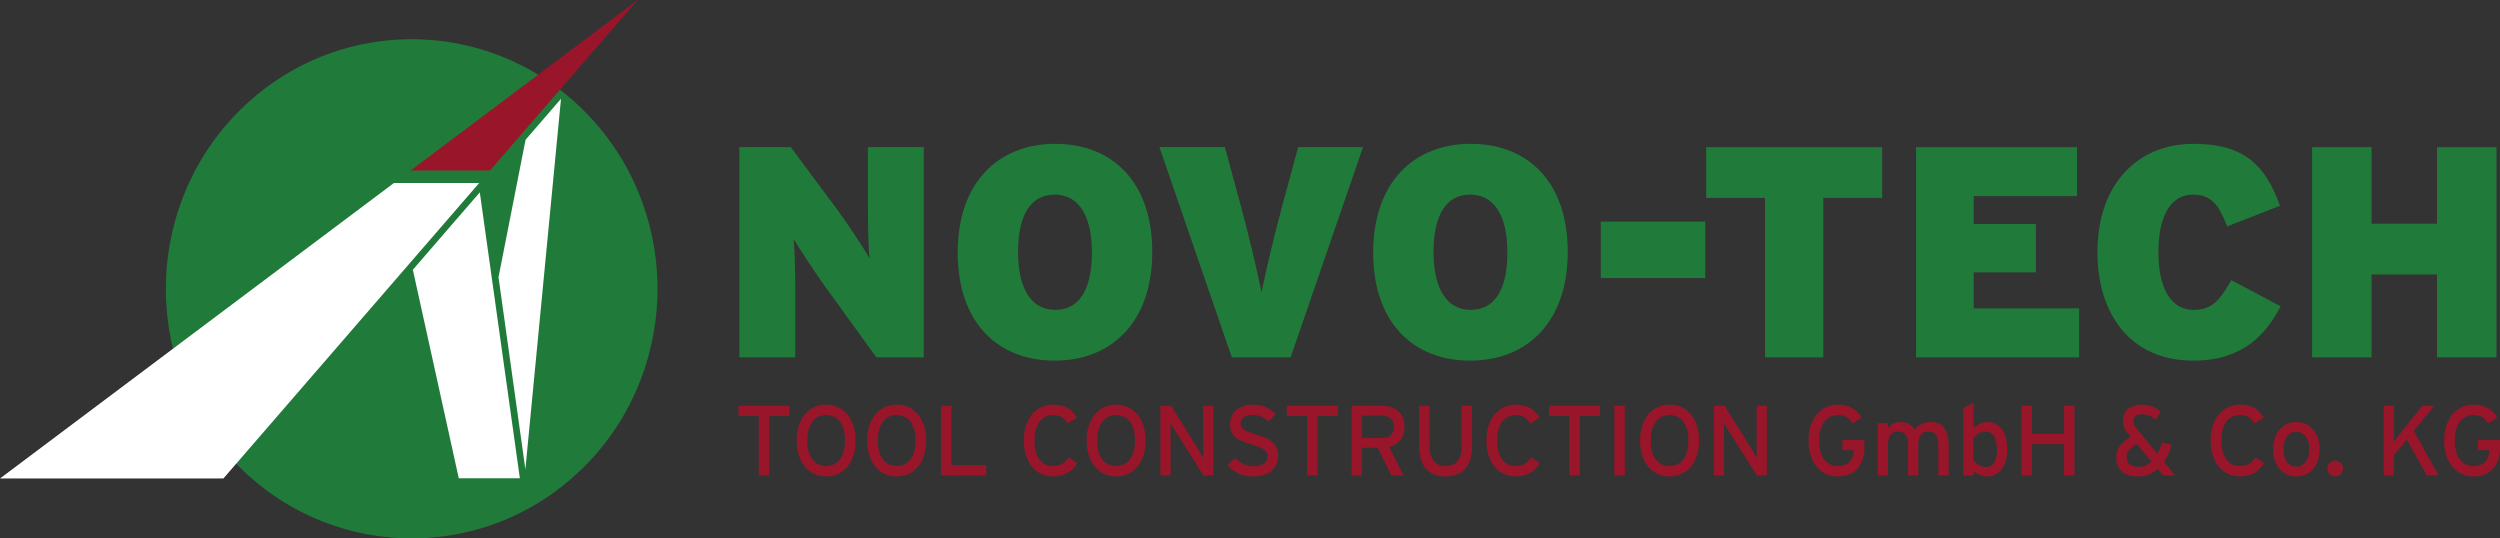<?xml version="1.0" encoding="utf-8"?>
<!-- Generator: Adobe Illustrator 16.0.0, SVG Export Plug-In . SVG Version: 6.00 Build 0)  -->
<!DOCTYPE svg PUBLIC "-//W3C//DTD SVG 1.1//EN" "http://www.w3.org/Graphics/SVG/1.1/DTD/svg11.dtd">
<svg version="1.1" id="Ebene_1" xmlns="http://www.w3.org/2000/svg" xmlns:xlink="http://www.w3.org/1999/xlink" x="0px" y="0px"
	 width="678.584px" height="146.147px" viewBox="0 0 678.584 146.147" enable-background="new 0 0 678.584 146.147"
	 xml:space="preserve">
<rect x="0" y="0" width="678.584" height="146.147" fill="#333333" stroke="none"/>
<path fill="#207B3B" d="M237.864,96.989l-13.61-18.826c-2.527-3.504-7.416-10.839-8.884-13.365c0.408,2.526,0.49,10.105,0.49,14.751
	v17.44h-15.159V39.941h13.936l12.551,16.87c2.608,3.504,7.66,11.083,8.883,13.447c-0.408-2.526-0.489-10.106-0.489-14.751V39.941
	h15.158v57.048H237.864z"/>
<path fill="#207B3B" d="M286.275,97.886c-15.485,0-26.324-10.35-26.324-29.339c0-18.989,11.002-29.502,26.487-29.502
	c15.484,0,26.323,10.35,26.323,29.339C312.761,87.373,301.759,97.886,286.275,97.886 M286.275,52.818
	c-6.357,0-9.943,5.297-9.943,15.566c0,10.268,3.749,15.729,10.106,15.729s9.942-5.297,9.942-15.566S292.631,52.818,286.275,52.818"
	/>
<path fill="#207B3B" d="M350.324,96.989h-15.973l-19.641-57.048h17.766l4.157,15.321c1.956,7.091,4.726,18.664,5.786,24.123
	c1.059-5.459,3.83-16.951,5.786-24.123l4.157-15.321h17.603L350.324,96.989z"/>
<path fill="#207B3B" d="M399.052,97.886c-15.485,0-26.324-10.35-26.324-29.339c0-18.989,11.002-29.502,26.487-29.502
	c15.484,0,26.323,10.35,26.323,29.339C425.538,87.373,414.536,97.886,399.052,97.886 M399.052,52.818
	c-6.357,0-9.943,5.297-9.943,15.566c0,10.268,3.749,15.729,10.106,15.729s9.942-5.297,9.942-15.566S405.408,52.818,399.052,52.818"
	/>
<rect x="434.504" y="60.153" fill="#207B3B" width="28.361" height="15.322"/>
<polygon fill="#207B3B" points="494.9,53.714 494.9,96.989 479.089,96.989 479.089,53.714 463.116,53.714 463.116,39.941 
	510.873,39.941 510.873,53.714 "/>
<polygon fill="#207B3B" points="520.084,96.989 520.084,39.941 563.767,39.941 563.767,53.225 535.731,53.225 535.731,60.804 
	552.602,60.804 552.602,73.926 535.731,73.926 535.731,83.705 564.337,83.705 564.337,96.989 "/>
<path fill="#207B3B" d="M595.312,97.886c-16.951,0-25.997-12.551-25.997-29.42c0-18.337,10.758-29.421,26.079-29.421
	c14.018,0,19.56,6.031,23.471,16.788l-14.343,5.624c-2.038-5.298-3.994-8.639-9.21-8.639c-6.601,0-9.453,6.601-9.453,15.648
	c0,8.72,2.771,15.647,9.616,15.647c4.972,0,7.091-2.689,10.188-8.068l13.365,7.09C615.198,90.633,608.841,97.886,595.312,97.886"/>
<polygon fill="#207B3B" points="661.489,96.989 661.489,74.496 643.723,74.496 643.723,96.989 627.586,96.989 627.586,39.941 
	643.723,39.941 643.723,60.723 661.489,60.723 661.489,39.941 677.625,39.941 677.625,96.989 "/>
<path fill="#207B3B" d="M66.237,28.841c26.952-25.519,69.175-24.02,94.308,3.347c25.133,27.368,23.659,70.24-3.293,95.759
	c-26.952,25.519-69.175,24.02-94.308-3.348C37.81,97.232,39.285,54.36,66.237,28.841"/>
<polygon fill-rule="evenodd" clip-rule="evenodd" fill="#99152A" points="111.428,46.294 173.07,0 132.993,46.294 "/>
<polygon fill-rule="evenodd" clip-rule="evenodd" fill="#FFFFFF" points="130.068,49.673 60.64,129.873 0,129.873 106.925,49.673 
	"/>
<path fill-rule="evenodd" clip-rule="evenodd" fill="#FFFFFF" d="M130.234,52.215l10.871,77.6h-16.578l-12.464-56.589
	C120.226,63.802,127.067,55.826,130.234,52.215"/>
<path fill-rule="evenodd" clip-rule="evenodd" fill="#FFFFFF" d="M152.264,26.828c-2.442,2.789-5.726,6.63-9.608,11.11
	l-7.343,37.313l7.293,52.128l9.67-100.572L152.264,26.828z"/>
<polygon fill="#99152A" points="208.792,112.917 208.792,129.033 205.958,129.033 205.958,112.917 200.451,112.917 200.451,110.138 
	214.298,110.138 214.298,112.917 "/>
<path fill="#99152A" d="M224.235,129.329c-4.886,0-7.99-4.022-7.99-9.744c0-5.723,3.104-9.744,7.99-9.744
	c4.913,0,8.017,4.021,8.017,9.744C232.252,125.307,229.148,129.329,224.235,129.329 M224.235,112.675
	c-3.293,0-5.102,2.672-5.102,6.91c0,4.238,1.809,6.91,5.102,6.91c3.32,0,5.129-2.672,5.129-6.91
	C229.364,115.347,227.555,112.675,224.235,112.675"/>
<path fill="#99152A" d="M243.378,129.329c-4.886,0-7.99-4.022-7.99-9.744c0-5.723,3.104-9.744,7.99-9.744
	c4.913,0,8.017,4.021,8.017,9.744C251.396,125.307,248.292,129.329,243.378,129.329 M243.378,112.675
	c-3.293,0-5.102,2.672-5.102,6.91c0,4.238,1.809,6.91,5.102,6.91c3.32,0,5.128-2.672,5.128-6.91
	C248.506,115.347,246.698,112.675,243.378,112.675"/>
<polygon fill="#99152A" points="255.422,129.032 255.422,110.137 258.256,110.137 258.256,126.252 267.677,126.252 267.677,129.032 
	"/>
<path fill="#99152A" d="M285.876,129.329c-4.886,0-7.99-4.022-7.99-9.744c0-5.723,3.104-9.745,7.99-9.745
	c3.077,0,5.128,1.242,6.424,3.536l-2.51,1.566c-0.972-1.539-1.971-2.267-3.914-2.267c-3.293,0-5.075,2.672-5.075,6.91
	c0,4.238,1.782,6.91,5.075,6.91c1.97,0,3.185-0.81,4.157-2.349l2.348,1.566C291.031,128.034,288.737,129.329,285.876,129.329"/>
<path fill="#99152A" d="M302.94,129.329c-4.886,0-7.99-4.022-7.99-9.744c0-5.723,3.104-9.744,7.99-9.744
	c4.913,0,8.017,4.021,8.017,9.744C310.957,125.307,307.853,129.329,302.94,129.329 M302.94,112.675c-3.293,0-5.102,2.672-5.102,6.91
	c0,4.238,1.809,6.91,5.102,6.91c3.32,0,5.128-2.672,5.128-6.91C308.068,115.347,306.26,112.675,302.94,112.675"/>
<path fill="#99152A" d="M326.645,129.032l-7.531-11.85c-0.459-0.702-1.107-1.836-1.404-2.321c0,0.702,0.027,3.32,0.027,4.373v9.798
	h-2.753v-18.895h2.888l7.18,11.526c0.486,0.783,1.296,2.186,1.566,2.672c0-0.701-0.027-3.401-0.027-4.453v-9.745h2.753v18.895
	H326.645z"/>
<path fill="#99152A" d="M339.93,129.329c-2.753,0-5.128-1.187-6.721-3.05l2.024-1.971c1.269,1.377,3.132,2.241,4.913,2.241
	c2.645,0,3.914-0.918,3.914-2.753c0-1.458-1.107-2.187-4.265-3.132c-3.995-1.187-5.911-2.186-5.911-5.56
	c0-3.266,2.753-5.264,6.235-5.264c2.564,0,4.508,0.945,6.182,2.565l-1.998,2.024c-1.188-1.215-2.538-1.808-4.4-1.808
	c-2.213,0-3.158,1.079-3.158,2.348c0,1.322,0.864,1.97,4.13,2.942c3.725,1.134,6.046,2.321,6.046,5.696
	C346.921,127.008,344.762,129.329,339.93,129.329"/>
<polygon fill="#99152A" points="357.641,112.917 357.641,129.033 354.807,129.033 354.807,112.917 349.3,112.917 349.3,110.138 
	363.148,110.138 363.148,112.917 "/>
<path fill="#99152A" d="M377.081,121.312l3.859,7.72h-3.266l-3.752-7.477h-4.264v7.477h-2.781v-18.895h8.287
	c3.293,0,6.074,1.754,6.074,5.641C381.238,118.802,379.645,120.665,377.081,121.312 M375.164,112.81h-5.506v6.073h5.506
	c1.89,0,3.212-0.971,3.212-3.023C378.375,113.89,377.081,112.81,375.164,112.81"/>
<path fill="#99152A" d="M392.309,129.329c-4.669,0-7.099-3.023-7.099-8.233v-10.959h2.834v10.879c0,3.563,1.485,5.479,4.319,5.479
	c2.969,0,4.373-1.835,4.373-5.291v-11.067h2.834v11.013C399.57,126.441,397.005,129.329,392.309,129.329"/>
<path fill="#99152A" d="M411.452,129.329c-4.886,0-7.99-4.022-7.99-9.744c0-5.723,3.104-9.745,7.99-9.745
	c3.077,0,5.128,1.242,6.424,3.536l-2.51,1.566c-0.972-1.539-1.971-2.267-3.914-2.267c-3.293,0-5.075,2.672-5.075,6.91
	c0,4.238,1.782,6.91,5.075,6.91c1.97,0,3.185-0.81,4.157-2.349l2.348,1.566C416.606,128.034,414.312,129.329,411.452,129.329"/>
<polygon fill="#99152A" points="428.812,112.917 428.812,129.033 425.979,129.033 425.979,112.917 420.472,112.917 420.472,110.138 
	434.318,110.138 434.318,112.917 "/>
<rect x="438.183" y="110.138" fill="#99152A" width="2.834" height="18.895"/>
<path fill="#99152A" d="M453.166,129.329c-4.885,0-7.99-4.022-7.99-9.744c0-5.723,3.105-9.744,7.99-9.744
	c4.913,0,8.017,4.021,8.017,9.744C461.183,125.307,458.079,129.329,453.166,129.329 M453.166,112.675
	c-3.293,0-5.102,2.672-5.102,6.91c0,4.238,1.809,6.91,5.102,6.91c3.32,0,5.129-2.672,5.129-6.91
	C458.295,115.347,456.486,112.675,453.166,112.675"/>
<path fill="#99152A" d="M476.871,129.032l-7.531-11.85c-0.459-0.702-1.107-1.836-1.404-2.321c0,0.702,0.027,3.32,0.027,4.373v9.798
	h-2.753v-18.895h2.888l7.18,11.526c0.486,0.783,1.296,2.186,1.566,2.672c0-0.701-0.027-3.401-0.027-4.453v-9.745h2.753v18.895
	H476.871z"/>
<path fill="#99152A" d="M498.876,129.329c-4.886,0-7.99-4.022-7.99-9.744c0-5.723,3.104-9.745,7.99-9.745
	c3.077,0,5.129,1.242,6.424,3.536l-2.483,1.539c-0.972-1.539-1.997-2.24-3.941-2.24c-3.293,0-5.102,2.672-5.102,6.91
	c0,4.238,1.809,6.91,5.102,6.91c3.077,0,4.292-2.024,4.292-4.238v-0.081h-3.077v-2.726h5.965v2.186
	C506.056,126.495,503.087,129.329,498.876,129.329"/>
<path fill="#99152A" d="M526.144,129.032v-8.017c0-2.861-0.891-3.887-2.726-3.887c-1.863,0-2.727,1.323-2.727,3.617v8.287h-2.78
	v-8.017c0-2.861-0.891-3.887-2.726-3.887c-1.862,0-2.727,1.323-2.727,3.617v8.287h-2.779v-14.171h2.779v1.35
	c0.703-1.026,1.917-1.646,3.375-1.646c1.916,0,3.131,0.729,3.887,2.078c1.026-1.268,2.132-2.078,4.346-2.078
	c3.293,0,4.858,2.159,4.858,6.343v8.125H526.144z"/>
<path fill="#99152A" d="M539.242,129.33c-1.431,0-2.78-0.756-3.563-1.62v1.323h-2.753v-18.247l2.753-1.431v6.857
	c1.025-0.945,2.213-1.647,3.698-1.647c3.05,0,5.452,2.213,5.452,7.612C544.829,127.034,542.184,129.33,539.242,129.33
	 M538.864,117.128c-1.323,0-2.483,0.891-3.212,1.809v5.965c0.621,0.837,1.916,1.862,3.32,1.862c1.997,0,3.077-1.511,3.077-4.508
	C542.049,118.693,540.915,117.128,538.864,117.128"/>
<polygon fill="#99152A" points="560.246,129.032 560.246,120.556 551.555,120.556 551.555,129.032 548.721,129.032 548.721,110.137 
	551.555,110.137 551.555,117.776 560.246,117.776 560.246,110.137 563.081,110.137 563.081,129.032 "/>
<path fill="#99152A" d="M587.137,129.032l-1.484-1.754c-1.404,1.241-3.186,2.051-5.316,2.051c-4.023,0-5.939-2.078-5.939-5.129
	c0-2.564,1.35-4.103,3.968-5.587l-0.351-0.432c-1.27-1.512-1.782-2.591-1.782-3.995c0-2.726,2.024-4.346,5.237-4.346
	c1.754,0,3.428,0.621,5.074,1.782l-1.322,2.267c-1.458-1.053-2.538-1.431-3.995-1.431c-1.458,0-2.159,0.621-2.159,1.674
	c0,0.783,0.188,1.295,0.972,2.267l5.533,6.776c0.566-0.972,0.999-2.079,1.296-3.132l2.564,0.729
	c-0.405,1.539-1.08,3.158-2.052,4.562l2.996,3.698H587.137z M579.984,120.529c-1.781,0.999-2.753,1.998-2.753,3.536
	c0,1.512,1.025,2.672,3.212,2.672c1.403,0,2.592-0.566,3.536-1.457L579.984,120.529z"/>
<path fill="#99152A" d="M608.036,129.329c-4.886,0-7.989-4.022-7.989-9.744c0-5.723,3.104-9.745,7.989-9.745
	c3.077,0,5.129,1.242,6.425,3.536l-2.511,1.566c-0.972-1.539-1.971-2.267-3.914-2.267c-3.293,0-5.074,2.672-5.074,6.91
	c0,4.238,1.781,6.91,5.074,6.91c1.971,0,3.186-0.81,4.157-2.349l2.349,1.566C613.192,128.034,610.897,129.329,608.036,129.329"/>
<path fill="#99152A" d="M623.238,129.33c-3.563,0-6.235-2.942-6.235-7.37c0-4.642,2.753-7.396,6.316-7.396
	c3.616,0,6.316,2.889,6.316,7.316C629.635,126.577,626.881,129.33,623.238,129.33 M623.21,117.209c-2.105,0-3.401,1.862-3.401,4.67
	c0,3.104,1.431,4.805,3.536,4.805s3.482-2.133,3.482-4.725C626.828,119.071,625.451,117.209,623.21,117.209"/>
<path fill="#99152A" d="M633.849,129.329c-1.16,0-2.132-0.972-2.132-2.132c0-1.161,0.972-2.16,2.132-2.16
	c1.161,0,2.133,0.999,2.133,2.16C635.982,128.357,635.01,129.329,633.849,129.329"/>
<path fill="#99152A" d="M658.713,129.032l-5.426-9.69l-3.509,4.237v5.453h-2.753v-18.895h2.753v6.478
	c0,0.702-0.027,2.753-0.054,3.348c0.323-0.486,1.565-2.052,2.186-2.835l5.588-6.991h3.212l-5.533,6.856l6.748,12.039H658.713z"/>
<path fill="#99152A" d="M671.405,129.329c-4.886,0-7.99-4.022-7.99-9.744c0-5.723,3.104-9.745,7.99-9.745
	c3.077,0,5.128,1.242,6.424,3.536l-2.483,1.539c-0.972-1.539-1.997-2.24-3.94-2.24c-3.294,0-5.102,2.672-5.102,6.91
	c0,4.238,1.808,6.91,5.102,6.91c3.077,0,4.291-2.024,4.291-4.238v-0.081h-3.077v-2.726h5.966v2.186
	C678.584,126.495,675.616,129.329,671.405,129.329"/>
</svg>
